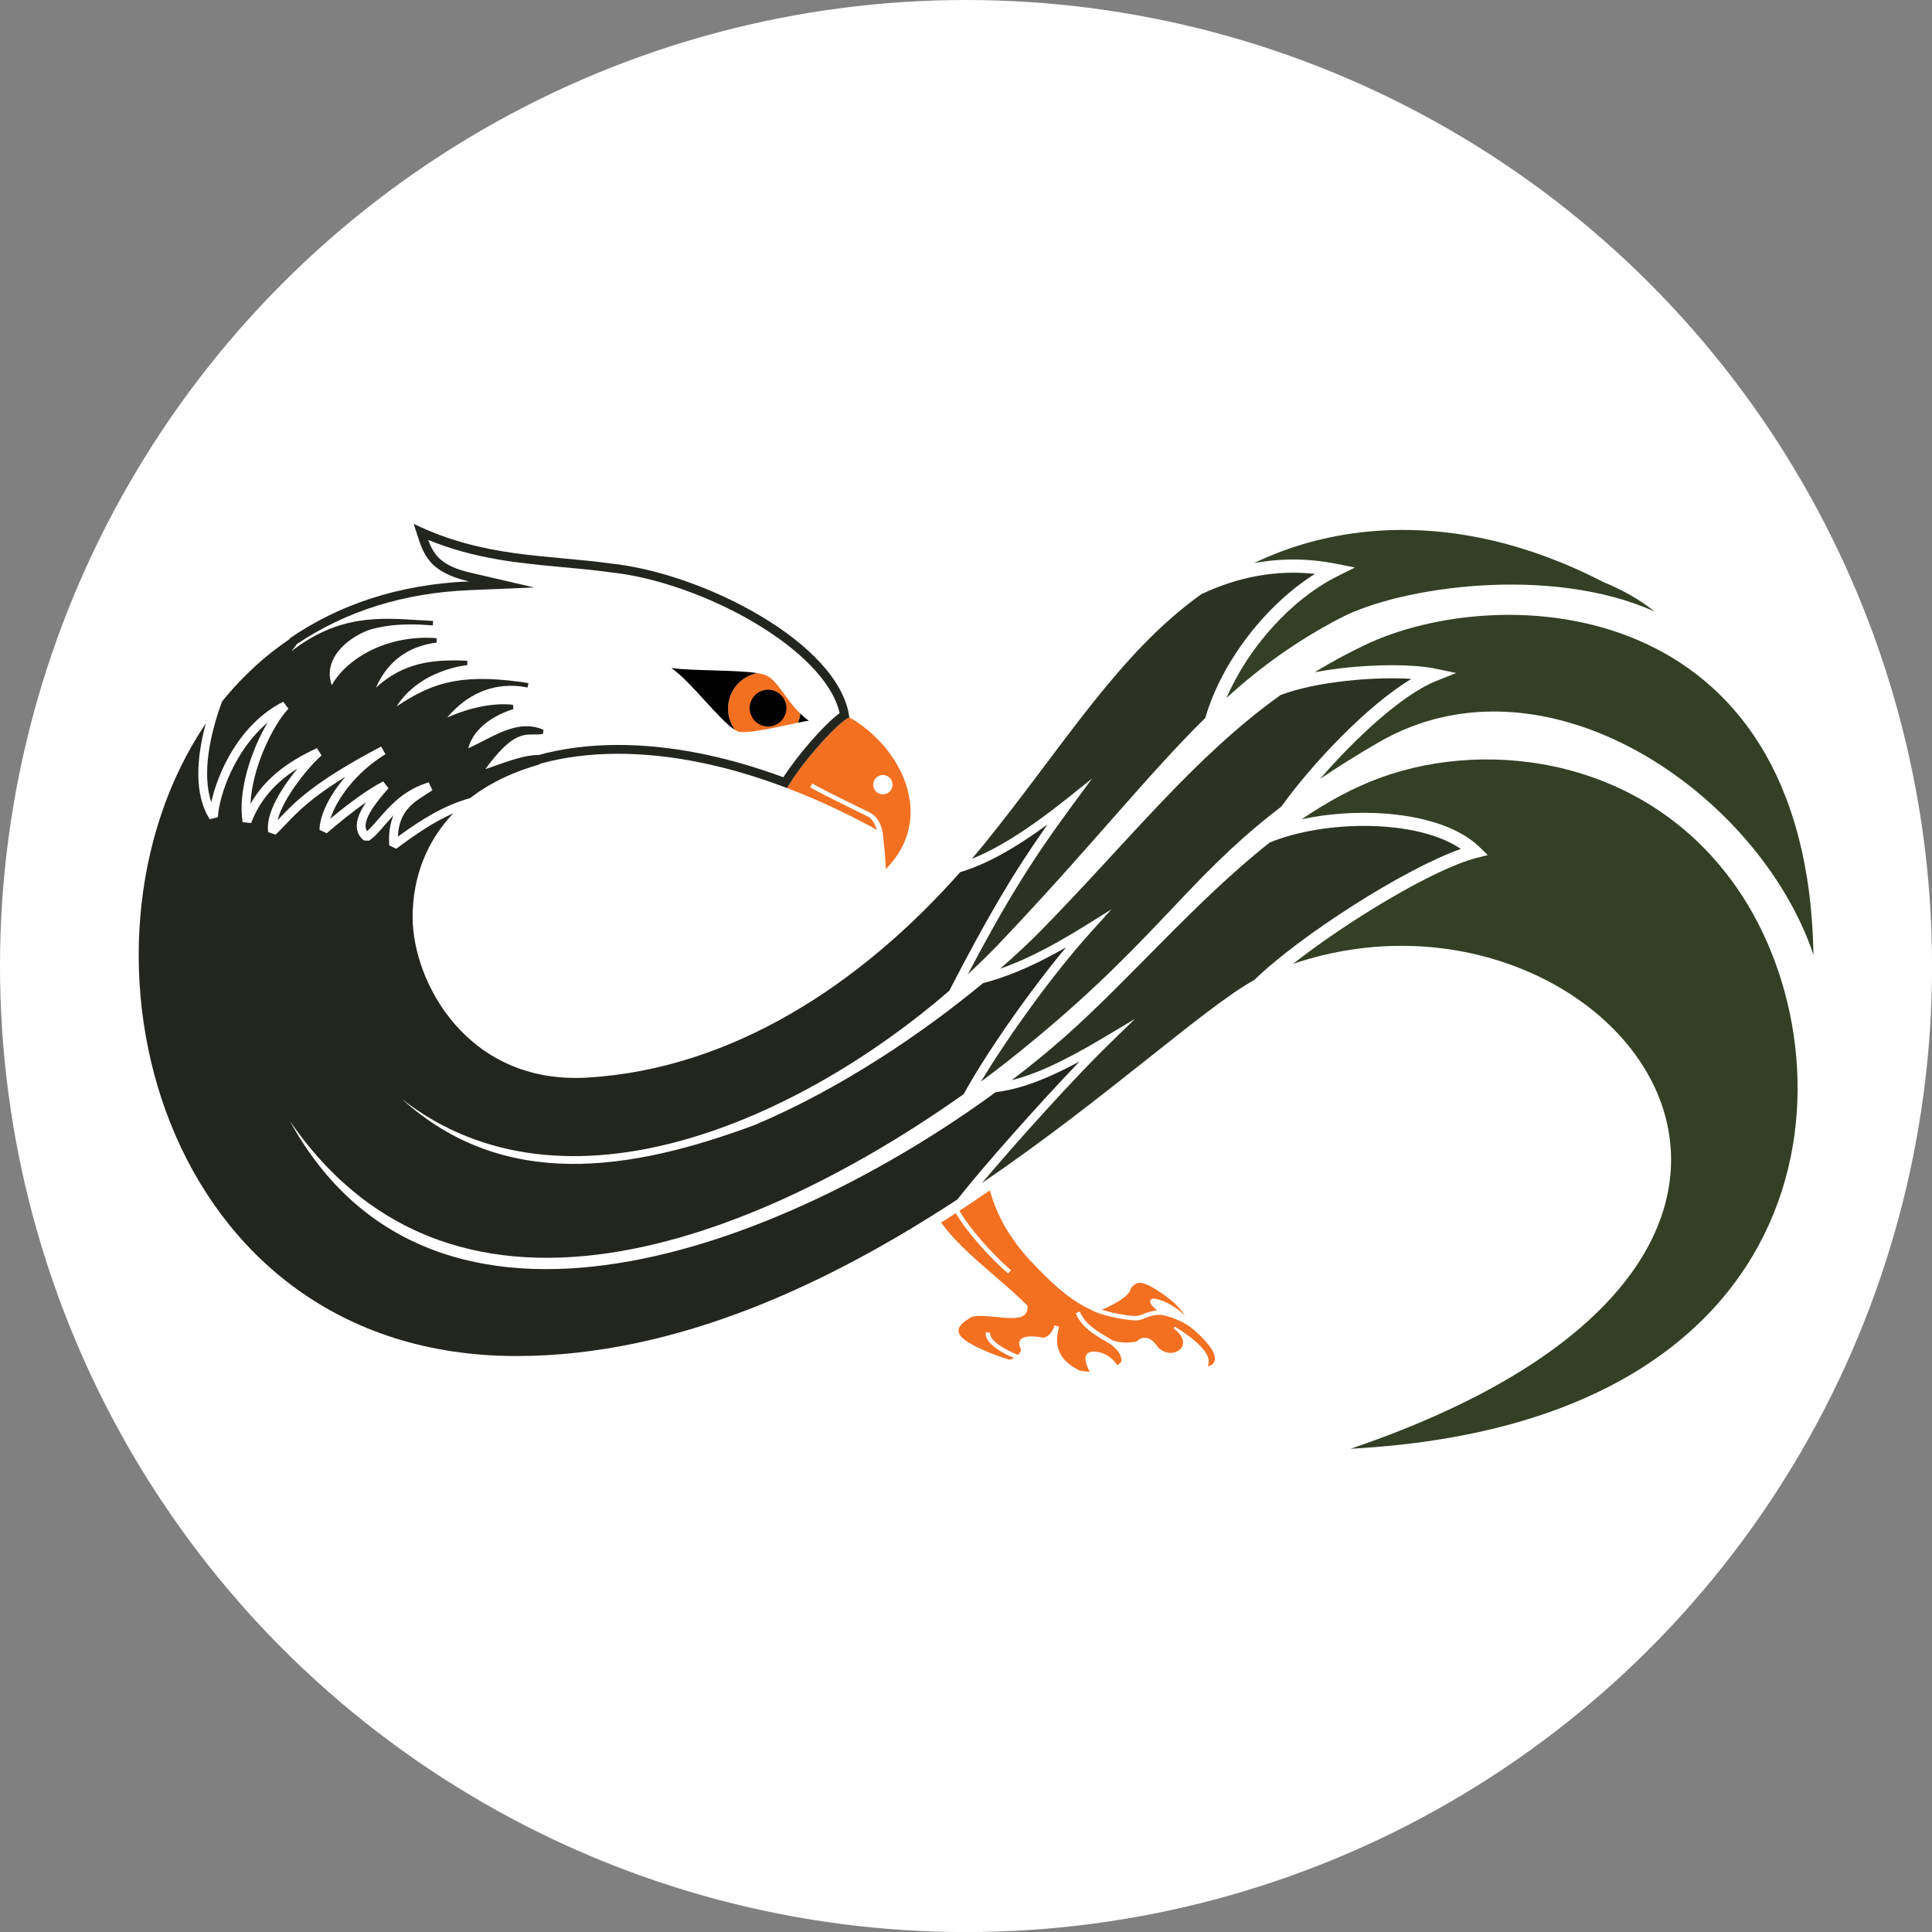 <?xml version="1.0" encoding="UTF-8"?>
<svg version="1.1" viewBox="0 0 126.34 126.34" xml:space="preserve" xmlns="http://www.w3.org/2000/svg"><rect x="0" y="0" width="126.34" height="126.34" fill="#808080" stroke="none"/><defs><clipPath id="clipPath18"><path d="m0 930.15h1455v-930.15h-1455z"/></clipPath></defs><circle cx="63.172" cy="63.172" r="63.172" fill="#fff"/><g transform="matrix(.115 0 0 -.115 -48.737 141.22)"><g clip-path="url(#clipPath18)"><g transform="translate(1007.8 485.41)"><path d="m0 0 0.19 0.01-0.239-0.059z" fill="#fff"/></g><g transform="translate(989.91 606.9)"><path d="m0 0c-120.38-88.113-319.26-165.83-401.27-16.353 101.58-147.63 288.84-51.789 383.19 15.328 11.258 20.766 35.481 56.189 58.128 83.403-21.431-12.232-35.435-17.224-47.2-20.352-33.357-27.617-79.742-59.463-129.57-80.549-70.781-26.309-142.78-37.815-200.92 14.712 93.064-72.642 227.72-10.864 311.31 61.516 21.901 42.293 36.343 66.912 55.874 94.556-19.285-14.124-35.591-22.954-49.632-27.078-56.636-64.048-130.13-112.05-212.18-116.85-68.095-3.984-99.204 54.339-99.204 91.228 0 23.243 8.255 43.433 23.108 59.039-10.991-4.786-20.93-11.622-32.414-20.113l-3.98 1.846c-0.488 7.168 0.532 12.725 2.417 17.139-1.806-1.905-3.457-3.809-5.01-5.606-3.169-3.662-5.908-6.826-8.891-8.799l-2.915 0.108c-2.388 1.855-3.74 4.258-4.024 7.148-0.464 4.658 2.012 9.844 5.205 14.58-7.841-5.469-15.952-12.129-22.314-17.607l-4.131 1.914c0.049 7.91 5.386 19.433 14.697 30.166-19.721-12.109-27.373-20.166-33.828-26.953-1.958-2.071-3.813-4.024-5.844-5.928l-4.18 1.406c-1.782 10.635 8.052 25.742 16.582 36.162-13.008-8.232-21.343-18.134-26.348-30.996l-4.8 0.508c-2.866 17.891 4.996 41.104 14.19 56.631-18.589-15.615-27.559-41.24-28.247-53.75l-4.59-1.231c-8.936 13.68-7.734 34.454-2.295 54.498-86.121-127.26-26.094-359.71 176.63-359.71 91.819 0 178.68 41.882 250.69 88.994 14.691 18.708 46.768 54.809 69.539 78.506-23.919-12.854-36.966-15.996-47.781-17.515" fill="#23261f"/></g><g transform="translate(1183.5 907.43)"><path d="m0 0 10.742-2.139-9.8-4.892c-26.594-13.303-50.908-40.786-63.191-69.214 19.109 17.314 39.422 32.187 64.891 45.464 33.962 17.705 119.36 30.21 178.53 3.613-8.892 7.122-18.718 12.478-28.967 16.675-90.076 46.516-157.82 26.763-182.11 17.947-5.855-2.124-11.387-4.539-16.778-7.09 15.391 2.822 31.031 2.737 46.685-0.364" fill="#344026"/></g><g transform="translate(1044.8 785.31)"><path d="m0 0-11.265-15.283c-22.846-31.004-37.514-54.517-59.37-96.011 6.316 5.84 12.32 11.709 17.881 17.554 52.097 54.736 83.994 95.649 117.13 128.19 9.045 31.318 33.752 63.877 62.344 81.914-21.854 2.373-43.631-1.626-64.605-11.543-47.195-33.774-78.047-85.954-123.42-142.03-2.327-2.876-4.741-5.679-7.132-8.499 14.984 5.994 32.601 17.095 53.597 33.855z" fill="#2c3324"/></g><g transform="translate(1239.7 847.85)"><path d="m0 0 12.124-2.539-11.494-4.609c-19.185-7.708-45.747-32.369-65.816-55.538 9.771 6.565 20.611 13.372 32.959 20.562 95.03 55.327 216.62-28.706 247.54-120.67-3.524 205.5-177.8 213.12-255.36 176.04-10.011-4.788-19.38-9.927-28.278-15.369 25.366 4.825 54.767 4.959 68.33 2.122" fill="#344026"/></g><g transform="translate(1055.8 710.9)"><path d="m0 0-11.899-13.184c-21.791-24.126-47.588-60.266-62.264-84.751 5.444 4.029 10.556 7.93 15.188 11.595 83.667 66.208 99.221 101.69 155.57 144.78 16.995 23.621 48.147 57.075 73.982 72.639-21.219 1.336-54.165-1.504-74.438-9.219-49.331-35.393-84.95-81.499-136.01-133.72-6.372-6.516-14.334-13.977-23.472-21.919 11.875 4.143 26.716 10.991 48.267 24.397z" fill="#2c3324"/></g><g transform="translate(1209.4 786)"><path d="m0 0c-15.853-5.701-30.916-13.997-45.428-23.853 35.667 7.618 80.918 3.731 101-15.7l4.82-4.668-6.495-1.66c-23.842-6.104-73.03-35.66-104.22-60.215 179.17 60.813 361.75-163.78 32.778-275.71 273.06 14.668 288.47 219.92 219.45 319.14-51.064 73.405-140.08 84.907-201.9 62.673" fill="#344026"/></g><g transform="translate(1145.8 748.91)"><path d="m0 0c-42.053-33.196-79.553-77.856-117.13-111-9.046-7.976-19.007-16.074-29.588-24.136 11.287 2.793 26.387 8.753 51.82 23.931l18.339 10.947-15.317-14.892c-17.767-17.259-51.006-53.809-71.685-78.426 71.036 48.352 126.09 99.568 154.79 115.41 25.747 25.029 84.956 63.081 117.46 74.521-24.847 17.015-77.196 16.595-108.68 3.643" fill="#2c3324"/></g><g transform="translate(922.34 756.02)"><path d="m0 0c-0.944 3.213-2.446 6.333-4.963 7.632-1.048 0.542-2.832 1.396-5.029 2.471-8.653 4.238-23.135 11.328-27.905 14.228l1.298 2.129c4.673-2.842 19.654-10.176 27.705-14.111 2.207-1.084 4.006-1.922 5.049-2.481 8.062-4.316 7.471-14.895 7.93-18.186 0.552-3.87 0.869-8.42 1.079-13.882 28.781 28.97 9.24 69.143-20.732 86.275-5.992-2.471-26.058-24.2-35.43-40.2 15.547-5.931 31.603-13.216 48.132-22.149 0.72-0.388 1.761-1.023 2.866-1.726" fill="#f37021"/></g><g transform="translate(931.35 781.81)"><path d="m0 0c0-3.041-2.466-5.507-5.507-5.507s-5.507 2.466-5.507 5.507c0 3.042 2.466 5.507 5.507 5.507s5.507-2.465 5.507-5.507" fill="#fff"/></g><g transform="translate(770.91 907.6)"><path d="m0 0c-36.182 4.995-72.246 3.169-111.88 22.544 5.066-14.751 5.674-26.777 31.446-32.749-40.45-1.69-74.317-13.486-101.66-32.192-0.098-0.181-0.295-0.44-0.427-0.65-6.707-4.634-13.13-9.565-19.048-14.985-6.936-6.353-13.399-13.15-19.248-20.445-7.075-19.008-11.509-41.513-6.143-57.251 3.721 16.895 15.952 44.493 40.908 57.1l2.964-3.926c-9.336-10.088-20.688-34.082-21.587-54.15 7.608 13.35 19.629 23.35 37.818 31.699l2.617-4.219c-5.923-4.785-21.86-23.632-25-36.738 0.356 0.371 0.713 0.742 1.074 1.123 8.745 9.209 19.629 20.664 57.788 40.723l2.466-4.346c-17.197-10.508-27.9-25.986-31.313-36.65 9.311 7.744 20.722 16.455 30.009 21.162l3.033-3.848-1.05-1.221c-4.087-4.736-12.588-14.58-11.963-20.859 0.083-0.889 0.351-1.66 0.815-2.344 1.934 1.67 3.975 4.024 6.26 6.66 6.524 7.54 14.644 16.924 28.789 21.075l2.124-4.463c-1.138-0.781-2.358-1.553-3.623-2.354-7.29-4.59-15.459-9.746-16.011-24.023 13.902 10.112 26.133 17.69 41.006 21.89 0.742 0.581 1.56 1.103 2.324 1.669 10.391 7.701 23.079 13.501 37.371 17.544l-0.137 0.264c-0.337 0.01-0.705-0.034-1.045-0.029 0.098 5e-3 0.223 0.044 0.32 0.044 0.244 0 0.486-5e-3 0.725-0.015 13.379 3.75 28.348 5.747 44.648 5.747 28.387 0 60.833-6.059 96.068-19.497 9.372 16.001 29.438 37.73 35.429 40.2-5.535 42.017-82.825 82.002-135.86 87.51" fill="#23261f"/></g><g transform="translate(1070.8 479.79)"><path d="m0 0c1.24 0.234 2.378 0.693 3.584 1.182 1.953 0.781 4.187 1.538 7.326 1.784-3.32 3.098-4.263 4.568-3.723 5.774 0.196 0.43 0.713 1.133 2.276 0.977 3.532-0.415 10.685-2.981 17.441-9.79-2.334 3.547-5.512 7.085-8.792 9.57-3.888 2.949-12.031 9.077-16.955 9.287-2.19 0.095-4.68-1.916-5.312-3.921-1.268-4.013-9.219-8.376-16.278-11.418 7.554-2.449 18.047-3.948 20.433-3.445" fill="#f37021"/></g><g transform="translate(1114.6 456.27)"><path d="m0 0c-0.027 0.186-0.063 0.376-0.107 0.568-0.074 0.33-0.169 0.662-0.287 0.999-0.114 0.337-0.251 0.679-0.41 1.026-0.314 0.695-0.705 1.408-1.172 2.143-0.929 1.47-2.145 3.02-3.598 4.639-1.094 1.211-2.322 2.466-3.672 3.74l-0.017-0.014c-0.151 0.168-0.332 0.297-0.488 0.461-1.17 1.086-2.407 2.185-3.745 3.281-7.461 5.535-16.397 7.219-17.661 7.244-3.57-0.039-5.86-0.84-8.052-1.719-1.255-0.508-2.559-1.025-4.033-1.318-3.953-0.735-20.145 1.963-27.256 5.903-9.617 4.453-18.823 11.582-31.196 24.507-16.675 16.97-22.93 31.606-26.234 43.403-5.703-3.955-11.452-7.832-17.233-11.604l-0.047-0.031c5.752-10.123 18.968-24.908 29.3-33.79l-1.631-1.894c-10.428 8.96-23.74 23.896-29.744 34.331-2.788-1.804-5.583-3.579-8.381-5.33 3.291-4.514 7.175-8.96 11.476-13.203 11.654-11.562 25.56-22.072 37.354-33.747 0.096-0.093 0.188-0.186 0.283-0.279 8e-3 -0.097 0.018-0.195 0.025-0.293 0.642-8.244-8.76-7.041-17.561-6.215-5.352 0.544-11.048 1.071-14.261 9e-3 -4.767-2.702-7.126-5.1-7.36-7.373-0.122-1.137 0.28-2.251 1.144-3.361 0.433-0.555 0.98-1.111 1.636-1.67 0.33-0.279 0.684-0.559 1.065-0.84s0.789-0.562 1.218-0.845c5.671-3.625 15.083-7.535 23.435-10.015 0.945-0.217 2.01 0.185 3.047 0.779-5.801 2.403-12.046 5.987-14.743 9.859-1.172 1.689-1.602 3.339-1.284 4.912l2.451-0.508c-0.181-0.869 0.122-1.875 0.888-2.969 2.525-3.636 9.161-7.224 14.973-9.49 1.136 1.214 1.912 2.522 1.57 3.191-1.494 3.052-1.215 5.152 0.865 6.321 2.172 1.228 6.276 1.35 12.172 0.193 3.02 0.977 4.986 3.259 6.104 7.114 0.871-0.281 1.74-0.561 2.604-0.844-3.608-12.886 1.649-19.906 11.763-24.94 2.078-0.356 3.848-0.529 5.57-0.654-1.844 3.828-3.003 7.348-1.851 9.539 0.391 0.742 1.226 1.66 2.988 1.826 5.681 0.645 11.314-2.598 14.658-7.632 0.787 0.591 1.555 1.221 2.266 1.936 0.371 3.928-2.161 6.992-6.245 10.027-0.02 0.015-5e-3 0.034-0.024 0.049-0.376 0.22-0.801 0.483-1.167 0.698-8.418 4.942-15.064 8.848-18.531 16.826l2.295 0.996c3.14-7.236 9.478-10.957 17.5-15.664 0.564-0.329 1.206-0.727 1.789-1.071 0.257-0.01 0.498 0.026 0.762-0.049 3.655-1.051 7.659-1.099 12.293-0.281 2.048 1.938 4.072 2.549 6.203 1.943 2.103-0.598 4.046-2.285 5.862-5.11 2.891-2.808 5.611-3.306 7.408-3.278 3.916 0.099 6.989 2.599 6.955 5.849-0.02 2.603-1.936 5.42-5.293 8.072 0.18 0.363 0.354 0.722 0.522 1.079 9.268-5.706 14.642-10.469 17.442-14.564 1.899-2.858 2.449-5.378 1.399-8.071 1.489 0.266 2.646 0.95 3.337 1.936 0.345 0.496 0.574 1.067 0.669 1.706 0.049 0.321 0.066 0.66 0.047 1.014-0.01 0.178-0.028 0.361-0.054 0.547" fill="#f37021"/></g><g transform="translate(869.25 786.02)"><path d="m0 0c-33.083 12.197-64.68 18.374-93.975 18.374-16.191 0-31.422-1.929-45.287-5.737l-0.086 5e-3c-7.39 0-15.993-3.052-25.954-6.582-1.36-0.484-2.801-0.967-4.202-1.456 14.397 19.629 20.96 19.751 27.402 19.742 1.714-0.039 3.492-0.039 5.411 0.293l0.283 2.373c-11.87 5.205-23.316-0.703-34.38-6.407-2.9-1.494-5.669-2.929-8.389-4.121 4.077 15.205 21.958 21.192 25.655 22.276l-0.206 2.441c-10.615 1.27-24.301-1.406-37.426-7.217 11.303 13.33 25.508 19.434 41.269 17.764 1.455-0.205 2.93-0.43 4.458-0.693l0.464 2.451c-1.465 0.303-2.969 0.537-4.58 0.723-36.519 5.019-51.807-1.758-70.43-13.956 13.672 21.221 40.005 23.467 40.284 23.487l-0.03 2.5c-20.512 0.967-36.65-1.338-51.982-15.332 6.719 15.058 18.071 23.476 34.555 25.693l-0.073 2.49c-28.535 2.129-51.279-11.816-59.59-26.787-1.679 4.824-1.503 9.551 0.523 14.102 4.238 9.502 15.386 15.781 21.836 17.685 9.951 2.823 20.078 2.979 27.739 2.705 2.437-0.166 4.893-0.322 7.383-0.459l0.161 2.5c-2.051 0.147-4.575 0.332-7.441 0.45-0.035 9e-3 -0.069 9e-3 -0.098 9e-3 -23.694 1.534-46.191 2.979-72.993-17.587 1.218 1.518 2.263 2.861 2.964 3.93 27.902 18.833 60.925 29.17 98.169 30.728l36.858 1.538-35.94 8.33c-16.631 3.852-21.116 9.927-24.307 18.696 26.775-10.923 51.968-13.232 76.426-15.478 8.713-0.801 17.721-1.626 26.675-2.857 52.353-5.439 122.52-43.691 130.86-80.107-8.537-6.323-23.384-23.159-32.007-36.509" fill="#fff"/></g><g transform="translate(839.52 833.34)"><path d="m0 0c-3.06-6.934-1.943-14.6 2.16-20.356 1.014-0.616 1.953-1.06 2.749-1.177 6.151-0.874 22.806 3.12 33.143 5.239 0.7 1.69 1.105 3.413 1.343 5.147-8.326 8.051-12.933 18.764-19.307 21.718-1.196 0.557-3.037 0.982-5.254 1.333-6.355-1.299-12.017-5.517-14.834-11.904" fill="#f37021"/></g><g transform="translate(870.09 821.12)"><path d="m0 0c-2.328-5.278-8.495-7.669-13.774-5.341-5.279 2.329-7.67 8.496-5.341 13.775 2.329 5.278 8.496 7.67 13.774 5.34 5.279-2.328 7.67-8.495 5.341-13.774"/></g><g transform="translate(883.71 818.18)"><path d="m0 0c-1.751 1.206-3.315 2.583-4.795 4.019-0.237-1.734-0.642-3.457-1.343-5.147 2.442 0.503 4.641 0.933 6.138 1.128"/></g><g transform="translate(839.52 833.34)"><path d="m0 0c2.817 6.387 8.479 10.605 14.834 11.904-12.119 1.909-37.036 1.211-48.73 2.867 11.308-7.916 27.358-29.839 36.056-35.127-4.103 5.756-5.22 13.422-2.16 20.356"/></g></g></g></svg>
